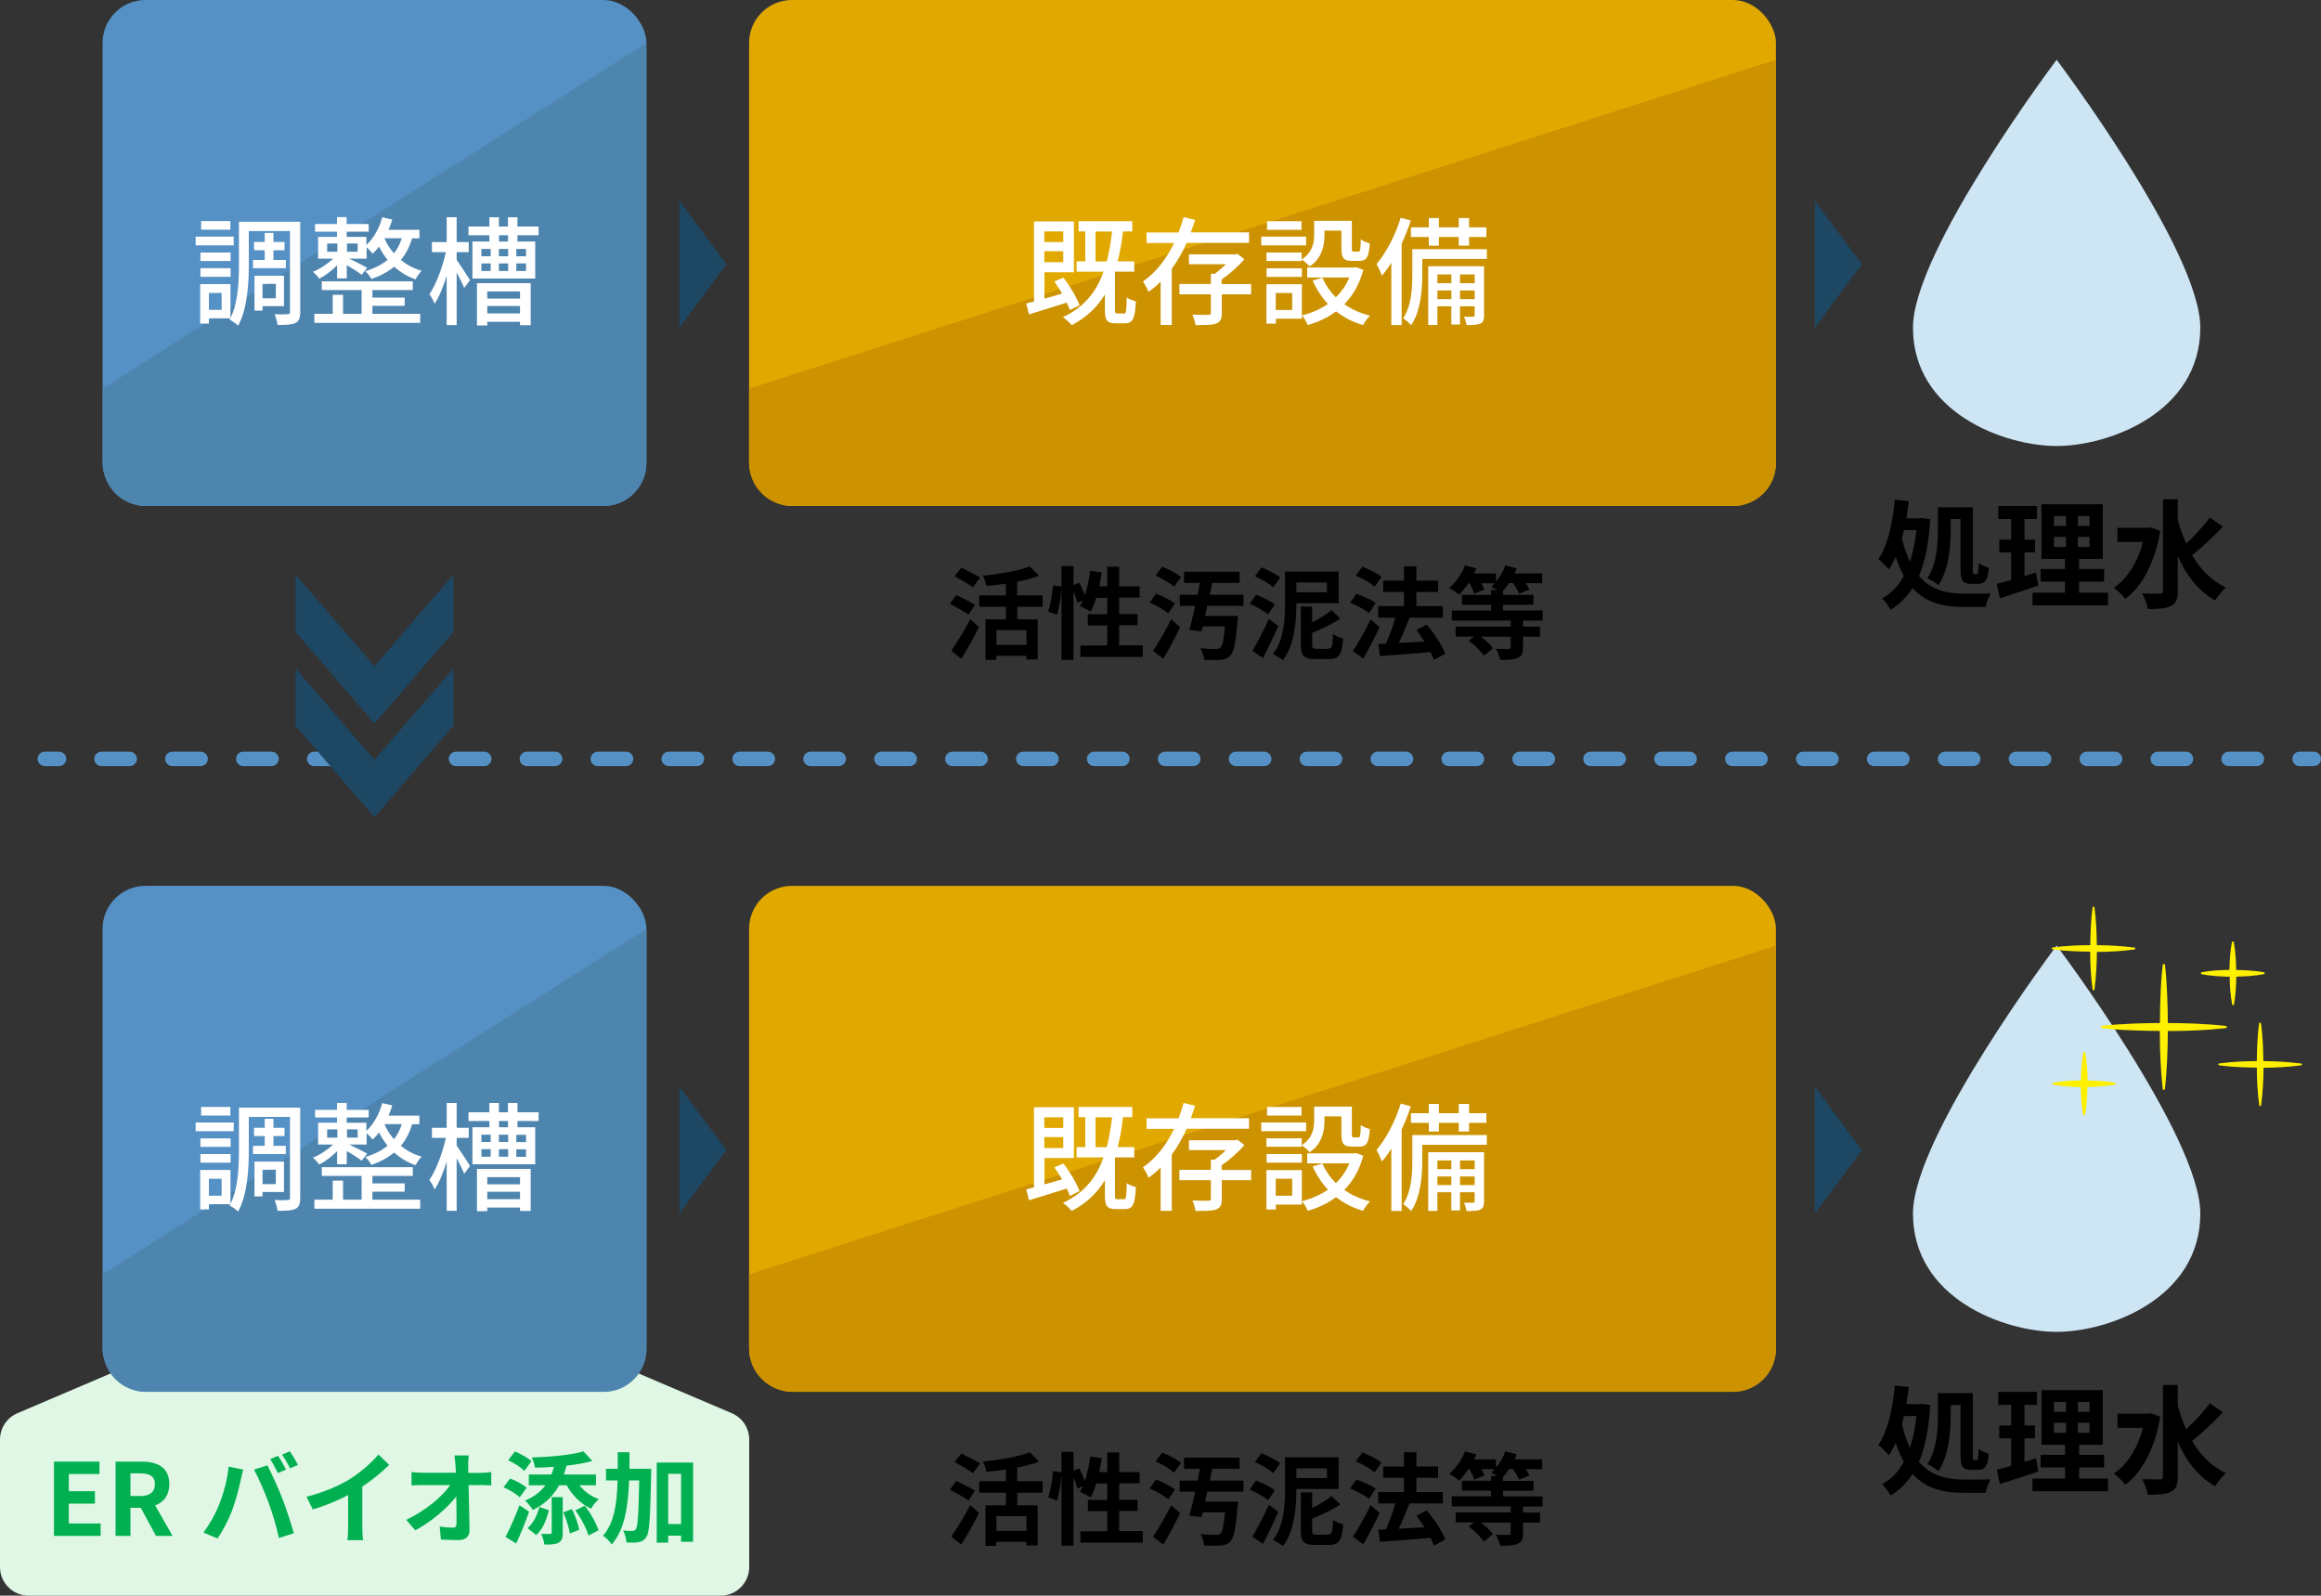 <?xml version="1.0" encoding="UTF-8"?><svg id="a" xmlns="http://www.w3.org/2000/svg" viewBox="0 0 200 137.49"><rect x="0" y="0" width="200" height="137.49" fill="#333333" stroke="none"/><defs><style>.b{fill:#01b051;}.c{fill:#fff;}.d{fill:#fff000;}.e{fill:#cee5f4;}.f{fill:#cc9200;}.g{fill:#dff7e4;}.h{fill:#e1a900;}.i{fill:#1d4763;}.j{fill:#5591c5;}.k{fill:#4e85af;}</style></defs><path class="g" d="M62.08,137.49H2.47c-1.36,0-2.47-1.1-2.47-2.47v-10.98c0-.99,.59-1.88,1.5-2.27l29.81-12.71c.62-.26,1.32-.26,1.94,0l29.81,12.71c.91,.39,1.5,1.28,1.5,2.27v10.98c0,1.36-1.1,2.47-2.47,2.47Z"/><rect class="j" x="8.84" width="46.86" height="43.6" rx="3.7" ry="3.7"/><path class="k" d="M52,43.6H12.55c-2.04,0-3.7-1.66-3.7-3.7v-6.42L55.7,3.7V39.9c0,2.04-1.66,3.7-3.7,3.7Z"/><rect class="h" x="64.55" width="88.48" height="43.6" rx="3.7" ry="3.7"/><path class="f" d="M149.33,43.6H68.25c-2.04,0-3.7-1.66-3.7-3.7v-6.42L153.03,5.15V39.9c0,2.04-1.66,3.7-3.7,3.7Z"/><g><path class="c" d="M20.14,21.14h-3.28v-.75h3.28v.75Zm5.73,5.75c0,.5-.1,.79-.41,.94-.29,.15-.8,.17-1.54,.17-.03-.24-.15-.68-.26-.93,.5,.03,.99,.02,1.13,0,.15,0,.2-.04,.2-.19v-6.97h-3.55v2.86c0,1.57-.11,3.83-.92,5.29-.15-.15-.54-.42-.74-.52l.06-.11h-1.84v.45h-.75v-3.4h2.61v2.92c.67-1.35,.73-3.2,.73-4.62v-3.67h5.28v7.78Zm-6-4.4h-2.6v-.73h2.6v.73Zm-2.6,.62h2.6v.74h-2.6v-.74Zm2.58-3.32h-2.52v-.74h2.52v.74Zm-.75,5.45h-1.1v1.46h1.1v-1.46Zm3.71-2.84v-.84h-.92v-.71h.92v-.78h.75v.78h.96v.71h-.96v.84h1.07v.71h-2.83v-.71h1Zm-.19,3.99v.37h-.69v-3h2.54v2.62h-1.85Zm0-1.93v1.24h1.15v-1.24h-1.15Z"/><path class="c" d="M35.51,20.54c-.22,.74-.55,1.36-.97,1.86,.49,.4,1.08,.73,1.8,.93-.18,.16-.43,.52-.53,.74-.74-.25-1.35-.65-1.85-1.09-.54,.45-1.2,.8-1.95,1.06-.09-.17-.36-.53-.54-.68,.77-.22,1.42-.55,1.93-.97-.3-.36-.55-.76-.74-1.14-.17,.22-.35,.43-.55,.61-.11-.14-.33-.38-.52-.56v.99h-1.5c.46,.21,1.3,.64,1.55,.78l-.47,.61c-.26-.2-.83-.57-1.29-.83v1.14h-.83v-1.13c-.47,.47-1.04,.9-1.54,1.15-.12-.17-.36-.45-.55-.59,.59-.23,1.27-.68,1.74-1.13h-1.29v-1.88h1.63v-.45h-1.89v-.66h1.89v-.59h.83v.59h1.9v.66h-1.9v.45h1.7v.7c.64-.59,1.11-1.45,1.37-2.39l.86,.2c-.09,.3-.2,.6-.32,.88h2.66v.74h-.66Zm-3.43,6.5h4.13v.78h-9.12v-.78h1.58v-1.64h.89v1.64h1.6v-2.05h-3.43v-.75h7.84v.75h-3.48v.65h2.78v.71h-2.78v.69Zm-3.89-5.35h.88v-.71h-.88v.71Zm2.63-.71h-.92v.71h.92v-.71Zm2.31-.44c.19,.45,.46,.88,.82,1.29,.29-.37,.52-.8,.67-1.3h-1.49Z"/><path class="c" d="M39.36,22.4c.28,.4,.98,1.48,1.14,1.74l-.5,.68c-.12-.31-.39-.86-.65-1.34v4.53h-.86v-4.24c-.29,.94-.65,1.82-1.04,2.4-.09-.25-.3-.62-.45-.82,.58-.83,1.13-2.33,1.42-3.62h-1.2v-.87h1.27v-2.14h.86v2.14h1.04v.87h-1.04v.67Zm5.23-2.13v.54h1.53v3.19h-5.41v-3.19h1.46v-.54h-1.8v-.75h1.8v-.8h.82v.8h.78v-.8h.82v.8h1.82v.75h-1.82Zm-3.49,4.13h4.63v3.62h-.92v-.29h-2.82v.31h-.89v-3.64Zm.38-2.32h.8v-.63h-.8v.63Zm0,1.27h.8v-.65h-.8v.65Zm.51,1.76v.62h2.82v-.62h-2.82Zm2.82,1.9v-.64h-2.82v.64h2.82Zm-1.82-5.56v.63h.8v-.63h-.8Zm0,1.25v.65h.8v-.65h-.8Zm.79-2.43h-.78v.54h.78v-.54Zm1.55,1.18h-.84v.63h.84v-.63Zm0,1.25h-.84v.65h.84v-.65Z"/></g><g><path class="c" d="M92.18,26.7c-.06-.18-.15-.4-.26-.62-1.15,.36-2.33,.73-3.25,1.01l-.24-.94c.2-.05,.43-.11,.67-.17v-6.9h3.44v4.38h-2.54v2.27c.49-.13,.99-.28,1.52-.44-.21-.37-.45-.72-.67-1.03l.78-.34c.58,.74,1.15,1.72,1.4,2.39l-.84,.4Zm-2.19-6.76v.92h1.63v-.92h-1.63Zm1.63,2.65v-.94h-1.63v.94h1.63Zm5.21,4.44c.2,0,.24-.17,.26-1.41,.18,.15,.56,.29,.79,.35-.07,1.5-.28,1.89-.95,1.89h-.77c-.78,0-.95-.28-.95-1.14v-1.35c-.67,1.11-1.59,1.98-2.86,2.65-.13-.17-.53-.54-.76-.69,1.79-.84,2.86-2.12,3.5-3.92h-2.32v-.89h.75v-2.58h-.58v-.88h4.63v.88h-.8c-.11,.94-.26,1.8-.46,2.58h1.43v.89h-1.68v.03h.02v3.26c0,.28,.03,.31,.21,.31h.53Zm-1.46-4.5c.2-.78,.34-1.63,.46-2.58h-1.43v2.58h.97Z"/><path class="c" d="M102.25,20.94c-.35,.78-.77,1.53-1.28,2.22v4.84h-.96v-3.73c-.32,.32-.67,.62-1.04,.88-.1-.25-.33-.68-.48-.9,1.16-.8,2.06-2.01,2.68-3.31h-2.37v-.91h2.76c.17-.44,.31-.88,.43-1.32l.99,.24c-.11,.35-.23,.72-.37,1.07h5.02v.91h-5.4Zm5.57,4.42h-2.54v1.61c0,.5-.1,.76-.48,.91-.36,.13-.93,.13-1.78,.13-.04-.26-.15-.63-.27-.9,.61,.03,1.2,.02,1.37,.02,.17-.01,.22-.05,.22-.18v-1.59h-2.71v-.89h2.71v-.88h.33c.32-.23,.67-.53,.96-.82h-3.18v-.85h3.99l.19-.05,.6,.47c-.53,.6-1.26,1.27-1.96,1.74v.4h2.54v.89Z"/><path class="c" d="M112.55,21.14h-3.87v-.75h3.87v.75Zm-.37,6.32h-2.24v.43h-.81v-3.4h3.05v2.98Zm0-5.11c.92-.62,1.06-1.42,1.06-2.12v-1.2h3.25v2.38c0,.23,.02,.27,.16,.27h.4c.15,0,.19-.13,.21-1.06,.18,.15,.54,.29,.77,.34-.06,1.21-.29,1.52-.88,1.52h-.65c-.7,0-.91-.23-.91-1.06v-1.55h-1.46v.37c0,.91-.21,2.02-1.28,2.72-.13-.16-.48-.48-.68-.6v.13h-3.04v-.73h3.04v.58Zm-3.04,.77h3.04v.74h-3.04v-.74Zm3.01-3.32h-2.97v-.74h2.97v.74Zm-2.22,5.45v1.46h1.42v-1.46h-1.42Zm7.55-2c-.33,1.24-.9,2.21-1.64,2.96,.64,.45,1.38,.78,2.22,.99-.2,.18-.48,.57-.61,.81-.88-.26-1.66-.66-2.32-1.18-.72,.54-1.54,.92-2.44,1.18-.09-.23-.32-.63-.51-.83,.82-.2,1.58-.54,2.25-.99-.54-.58-.98-1.25-1.32-2.01l.84-.26c.27,.63,.67,1.21,1.16,1.69,.5-.48,.89-1.04,1.16-1.7h-3.63v-.86h4.04l.17-.03,.61,.23Z"/><path class="c" d="M121.57,19c-.22,.67-.49,1.35-.79,2v7.01h-.89v-5.37c-.26,.42-.53,.79-.81,1.11-.08-.23-.32-.76-.47-.99,.84-.98,1.62-2.48,2.09-4l.87,.24Zm6.55,3.31h-5.56v1.36c0,1.28-.14,3.14-.96,4.35-.14-.16-.5-.48-.69-.59,.72-1.09,.79-2.64,.79-3.78v-2.18h6.42v.83Zm-5-1.89h-1.54v-.83h1.54v-.8h.87v.8h1.71v-.8h.89v.8h1.49v.83h-1.49v.75h-.89v-.75h-1.71v.75h-.87v-.75Zm4.76,6.74c0,.37-.06,.59-.31,.72-.26,.12-.64,.13-1.2,.13-.03-.21-.12-.53-.22-.72,.36,.01,.68,.01,.78,0,.11,0,.14-.04,.14-.14v-.76h-1.26v1.57h-.75v-1.57h-1.2v1.61h-.79v-5.06h4.81v4.22Zm-4.02-3.51v.75h1.2v-.75h-1.2Zm1.2,2.12v-.74h-1.2v.74h1.2Zm.75-2.12v.75h1.26v-.75h-1.26Zm1.26,2.12v-.74h-1.26v.74h1.26Z"/></g><g><path d="M166.33,44.74c-.12,2.05-.45,3.64-.97,4.89,1.04,1.23,2.42,1.52,3.95,1.53,.41,0,1.73,0,2.23-.02-.18,.28-.37,.84-.45,1.16h-1.84c-1.73,0-3.27-.33-4.45-1.63-.5,.79-1.12,1.4-1.89,1.87-.16-.31-.48-.76-.72-.98,.77-.42,1.4-1.07,1.86-1.94-.26-.48-.5-1.01-.7-1.64-.17,.4-.37,.77-.59,1.09-.17-.22-.64-.69-.9-.9,.81-1.17,1.23-3.12,1.42-5.12l1.2,.14c-.06,.5-.13,.98-.21,1.47h1.13l.21-.03,.72,.11Zm-2.27,.93c-.05,.24-.11,.48-.17,.71,.18,.8,.42,1.47,.69,2.03,.26-.79,.45-1.71,.56-2.73h-1.07Zm4.03-.08c0,1.42-.15,3.48-1.05,4.84-.2-.19-.7-.51-.96-.61,.84-1.25,.91-3.01,.91-4.24v-1.87h3.01v5.37c0,.35,.02,.39,.13,.39h.21c.11,0,.14-.19,.16-.95,.22,.16,.61,.32,.88,.4-.08,1.03-.33,1.39-.94,1.39h-.55c-.78,0-.95-.3-.95-1.23v-4.36h-.85v.87Z"/><path d="M175.63,50.45c-1.11,.4-2.33,.78-3.3,1.09l-.27-1.23c.36-.09,.77-.2,1.24-.33v-2.38h-1.02v-1.1h1.02v-1.78h-1.11v-1.12h3.34v1.12h-1.08v1.78h.91v1.1h-.91v2.03c.33-.1,.67-.2,.99-.31l.2,1.13Zm6.02,.62v1.09h-6.51v-1.09h2.8v-.96h-2.1v-1.08h2.1v-.87h-2.03v-4.71h5.29v4.71h-2.04v.87h2.15v1.08h-2.15v.96h2.49Zm-4.66-5.75h1.04v-.85h-1.04v.85Zm0,1.81h1.04v-.87h-1.04v.87Zm3.06-2.66h-1v.85h1v-.85Zm0,1.79h-1v.87h1v-.87Z"/><path d="M186.15,45.75c-.47,2.74-1.58,4.8-3.01,5.85-.21-.28-.7-.77-1-.95,1.17-.79,2.06-2.18,2.52-3.95h-2.2v-1.22h2.64l.22-.04,.82,.3Zm5.38-.36c-.81,.86-1.82,1.81-2.64,2.45,.72,1.21,1.67,2.2,2.92,2.78-.3,.25-.72,.76-.93,1.12-1.47-.83-2.49-2.17-3.22-3.82v2.99c0,.73-.16,1.09-.58,1.3-.43,.22-1.09,.27-2.01,.27-.05-.39-.28-.99-.48-1.35,.67,.03,1.31,.02,1.52,.02s.27-.07,.27-.24v-7.89h1.28v1.78c.19,.71,.43,1.39,.72,2.04,.72-.67,1.52-1.53,2.04-2.25l1.12,.79Z"/></g><g><path d="M83.46,52.96c-.35-.25-1.1-.66-1.61-.93l.55-.76c.48,.23,1.24,.6,1.62,.84l-.57,.86Zm-1.49,3.11c.46-.65,1.12-1.72,1.64-2.72l.75,.69c-.46,.91-1,1.89-1.53,2.73l-.86-.7Zm1.86-5.47c-.34-.26-1.07-.67-1.57-.95l.58-.74c.48,.24,1.24,.62,1.61,.86l-.61,.83Zm3.83,1.68v1.09h1.76v3.45h-.98v-.31h-2.59v.35h-.93v-3.49h1.76v-1.09h-2.3v-.98h2.3v-1.01c-.56,.09-1.14,.15-1.68,.2-.04-.25-.18-.65-.3-.88,1.47-.15,3.09-.43,4.04-.81l.79,.81c-.55,.21-1.2,.38-1.88,.51v1.18h2.19v.98h-2.19Zm.79,2.02h-2.59v1.27h2.59v-1.27Z"/><path d="M98.47,55.62v.98h-5.37v-.98h2.31v-1.73h-1.67v-.96h1.67v-1.42h-.95c-.13,.45-.3,.86-.48,1.19-.21-.13-.67-.36-.92-.47,.09-.16,.17-.32,.26-.5l-.49,.22c-.05-.26-.18-.64-.33-.99v5.9h-1.03v-6.18c-.05,.73-.19,1.68-.39,2.29l-.76-.28c.21-.57,.36-1.54,.42-2.25l.73,.1v-1.76h1.03v1.63l.5-.21c.17,.34,.35,.75,.48,1.09,.22-.63,.37-1.37,.46-2.11l1,.14c-.06,.41-.13,.81-.22,1.2h.69v-1.69h1.03v1.69h1.76v.97h-1.76v1.42h1.58v.96h-1.58v1.73h2.04Z"/><path d="M100.67,52.86c-.34-.3-1.05-.7-1.6-.94l.54-.77c.54,.21,1.28,.57,1.63,.86l-.57,.85Zm-1.31,3.22c.44-.65,1.06-1.72,1.56-2.71l.77,.67c-.43,.91-.95,1.89-1.45,2.72l-.88-.67Zm1.8-5.52c-.32-.31-1.03-.73-1.58-.97l.56-.76c.55,.21,1.27,.59,1.63,.89l-.6,.84Zm2.87,1.64c-.06,.29-.13,.59-.19,.87h2.83s0,.28-.03,.41c-.15,1.87-.32,2.69-.62,3.01-.23,.25-.5,.33-.86,.36-.3,.03-.84,.03-1.39,0-.03-.3-.16-.7-.34-.99,.53,.05,1.09,.06,1.33,.06,.17,0,.28-.02,.4-.1,.17-.15,.3-.7,.4-1.84h-1.92l-.11,.42-1.05-.13c.17-.57,.34-1.3,.51-2.07h-1.33v-.95h1.54c.07-.35,.13-.69,.19-1.02h-1.36v-.96h4.79v.96h-2.37c-.06,.33-.13,.67-.2,1.02h2.9v.95h-3.11Z"/><path d="M109.27,52.94c-.33-.29-1.03-.68-1.58-.92l.54-.78c.54,.21,1.26,.56,1.62,.84l-.57,.86Zm.87,1.01c-.39,.91-.86,1.9-1.31,2.75l-.91-.62c.4-.67,.97-1.74,1.42-2.76l.8,.63Zm-.43-3.35c-.32-.31-1.02-.71-1.57-.95l.56-.76c.54,.21,1.26,.58,1.62,.86l-.6,.85Zm2,1.38v.03c0,1.47-.15,3.57-1.16,4.88-.18-.17-.61-.43-.86-.53,.96-1.23,1.04-3.03,1.04-4.35v-2.76h4.62v2.73h-3.64Zm0-1.79v.84h2.63v-.84h-2.63Zm2.74,5.7c.32,0,.38-.2,.42-1.26,.21,.16,.61,.33,.87,.39-.1,1.38-.36,1.77-1.21,1.77h-1.21c-.98,0-1.23-.29-1.23-1.29v-3.24h.98v1.36c.64-.32,1.25-.69,1.67-1.05l.75,.73c-.69,.47-1.59,.89-2.42,1.23v.99c0,.34,.05,.39,.39,.39h.99Z"/><path d="M117.97,52.83c-.35-.29-1.06-.67-1.63-.89l.53-.78c.55,.19,1.3,.52,1.67,.8l-.57,.86Zm.91,1.21c-.42,.9-.93,1.88-1.41,2.71l-.89-.66c.43-.65,1.05-1.72,1.53-2.71l.77,.66Zm-.43-3.49c-.34-.3-1.05-.72-1.62-.95l.57-.77c.55,.22,1.28,.59,1.65,.88l-.6,.84Zm5.11,6.32c-.07-.2-.17-.44-.29-.68-1.56,.14-3.2,.25-4.36,.34l-.14-1.04,.65-.03c.31-.66,.61-1.51,.82-2.24h-1.48v-.99h2.22v-1.22h-1.79v-.98h1.79v-1.23h1.07v1.23h1.87v.98h-1.87v1.22h2.28v.99h-2.87c-.28,.73-.62,1.53-.93,2.18,.69-.03,1.46-.08,2.22-.12-.22-.35-.46-.68-.69-.99l.88-.47c.64,.76,1.33,1.79,1.6,2.51l-.98,.53Z"/><path d="M131.24,53.48v.52h1.46v.86h-1.46v.93c0,.51-.1,.75-.48,.91-.36,.15-.86,.16-1.49,.16-.06-.29-.23-.69-.37-.96,.44,.02,.96,.02,1.1,.02s.18-.03,.18-.14v-.92h-2.57c.41,.31,.83,.7,1.04,1l-.79,.64c-.24-.39-.8-.92-1.3-1.3l.46-.35h-1.59v-.86h4.75v-.52h-5.08v-.87h3.38v-.49h-2.51v-.85h2.51v-.41h.52c-.18-.11-.37-.23-.5-.3,.11-.09,.22-.19,.31-.29h-1.16c.11,.2,.21,.4,.26,.54l-.88,.36c-.06-.24-.23-.6-.4-.91h-.09c-.26,.38-.54,.72-.8,.98-.2-.16-.62-.45-.86-.57,.56-.47,1.07-1.21,1.37-1.94l.98,.26c-.06,.15-.13,.29-.21,.43h1.89v.7c.35-.4,.63-.9,.8-1.39l.98,.25c-.04,.14-.11,.29-.18,.44h2.38v.84h-1.43c.14,.2,.26,.4,.33,.54l-.88,.37c-.1-.24-.31-.6-.54-.92h-.34c-.16,.25-.33,.48-.51,.67v.35h2.62v.85h-2.62v.49h3.41v.87h-1.72Z"/></g><polygon class="i" points="58.55 22.77 58.55 17.31 60.57 20.04 62.6 22.77 60.57 25.5 58.55 28.24 58.55 22.77"/><polygon class="i" points="156.39 22.77 156.39 17.31 158.41 20.04 160.44 22.77 158.41 25.5 156.39 28.24 156.39 22.77"/><path class="e" d="M177.22,5.15s-12.38,16.43-12.38,23.08c0,7.32,7.87,10.2,12.38,10.2s12.38-2.89,12.38-10.2c0-6.65-12.38-23.08-12.38-23.08Z"/><path class="e" d="M177.22,81.48s-12.38,16.43-12.38,23.08c0,7.32,7.87,10.2,12.38,10.2s12.38-2.89,12.38-10.2c0-6.65-12.38-23.08-12.38-23.08Z"/><rect class="j" x="8.84" y="76.33" width="46.86" height="43.6" rx="3.7" ry="3.7"/><path class="k" d="M52,119.92H12.55c-2.04,0-3.7-1.66-3.7-3.7v-6.42l46.86-29.77v36.19c0,2.04-1.66,3.7-3.7,3.7Z"/><rect class="h" x="64.55" y="76.33" width="88.48" height="43.6" rx="3.7" ry="3.7"/><path class="f" d="M149.33,119.92H68.25c-2.04,0-3.7-1.66-3.7-3.7v-6.42l88.48-28.32v34.74c0,2.04-1.66,3.7-3.7,3.7Z"/><g><path class="c" d="M20.14,97.47h-3.28v-.75h3.28v.75Zm5.73,5.75c0,.5-.1,.79-.41,.94-.29,.15-.8,.17-1.54,.17-.03-.24-.15-.68-.26-.93,.5,.03,.99,.02,1.13,0,.15,0,.2-.04,.2-.19v-6.97h-3.55v2.86c0,1.57-.11,3.83-.92,5.29-.15-.15-.54-.42-.74-.52l.06-.11h-1.84v.45h-.75v-3.4h2.61v2.92c.67-1.35,.73-3.2,.73-4.62v-3.67h5.28v7.78Zm-6-4.4h-2.6v-.73h2.6v.73Zm-2.6,.62h2.6v.74h-2.6v-.74Zm2.58-3.32h-2.52v-.74h2.52v.74Zm-.75,5.45h-1.1v1.46h1.1v-1.46Zm3.71-2.84v-.84h-.92v-.71h.92v-.78h.75v.78h.96v.71h-.96v.84h1.07v.71h-2.83v-.71h1Zm-.19,3.99v.37h-.69v-3h2.54v2.62h-1.85Zm0-1.93v1.24h1.15v-1.24h-1.15Z"/><path class="c" d="M35.51,96.87c-.22,.74-.55,1.36-.97,1.86,.49,.4,1.08,.73,1.8,.93-.18,.16-.43,.52-.53,.74-.74-.25-1.35-.65-1.85-1.09-.54,.45-1.2,.8-1.95,1.06-.09-.17-.36-.53-.54-.68,.77-.22,1.42-.55,1.93-.97-.3-.36-.55-.76-.74-1.14-.17,.22-.35,.43-.55,.61-.11-.14-.33-.39-.52-.56v.99h-1.5c.46,.21,1.3,.64,1.55,.78l-.47,.61c-.26-.2-.83-.57-1.29-.83v1.14h-.83v-1.13c-.47,.47-1.04,.9-1.54,1.15-.12-.17-.36-.44-.55-.59,.59-.23,1.27-.68,1.74-1.13h-1.29v-1.88h1.63v-.45h-1.89v-.66h1.89v-.59h.83v.59h1.9v.66h-1.9v.45h1.7v.7c.64-.59,1.11-1.45,1.37-2.39l.86,.2c-.09,.3-.2,.6-.32,.88h2.66v.74h-.66Zm-3.43,6.5h4.13v.78h-9.12v-.78h1.58v-1.64h.89v1.64h1.6v-2.05h-3.43v-.75h7.84v.75h-3.48v.65h2.78v.71h-2.78v.69Zm-3.89-5.35h.88v-.71h-.88v.71Zm2.63-.71h-.92v.71h.92v-.71Zm2.31-.44c.19,.45,.46,.88,.82,1.29,.29-.37,.52-.8,.67-1.3h-1.49Z"/><path class="c" d="M39.36,98.72c.28,.4,.98,1.48,1.14,1.74l-.5,.68c-.12-.31-.39-.86-.65-1.34v4.53h-.86v-4.24c-.29,.94-.65,1.82-1.04,2.4-.09-.25-.3-.62-.45-.82,.58-.83,1.13-2.33,1.42-3.62h-1.2v-.87h1.27v-2.14h.86v2.14h1.04v.87h-1.04v.67Zm5.23-2.13v.54h1.53v3.19h-5.41v-3.19h1.46v-.54h-1.8v-.75h1.8v-.8h.82v.8h.78v-.8h.82v.8h1.82v.75h-1.82Zm-3.49,4.13h4.63v3.62h-.92v-.29h-2.82v.31h-.89v-3.64Zm.38-2.32h.8v-.63h-.8v.63Zm0,1.27h.8v-.65h-.8v.65Zm.51,1.76v.62h2.82v-.62h-2.82Zm2.82,1.9v-.64h-2.82v.64h2.82Zm-1.82-5.56v.63h.8v-.63h-.8Zm0,1.25v.65h.8v-.65h-.8Zm.79-2.43h-.78v.54h.78v-.54Zm1.55,1.19h-.84v.63h.84v-.63Zm0,1.25h-.84v.65h.84v-.65Z"/></g><g><path class="c" d="M92.18,103.03c-.06-.18-.15-.4-.26-.62-1.15,.37-2.33,.73-3.25,1.01l-.24-.94c.2-.05,.43-.11,.67-.17v-6.9h3.44v4.37h-2.54v2.27c.49-.13,.99-.28,1.52-.43-.21-.37-.45-.72-.67-1.03l.78-.34c.58,.74,1.15,1.72,1.4,2.39l-.84,.4Zm-2.19-6.76v.92h1.63v-.92h-1.63Zm1.63,2.65v-.94h-1.63v.94h1.63Zm5.21,4.43c.2,0,.24-.17,.26-1.41,.18,.15,.56,.29,.79,.35-.07,1.5-.28,1.89-.95,1.89h-.77c-.78,0-.95-.28-.95-1.14v-1.35c-.67,1.11-1.59,1.99-2.86,2.65-.13-.17-.53-.54-.76-.69,1.79-.84,2.86-2.12,3.5-3.92h-2.32v-.89h.75v-2.58h-.58v-.88h4.63v.88h-.8c-.11,.94-.26,1.8-.46,2.58h1.43v.89h-1.68v.03h.02v3.26c0,.28,.03,.31,.21,.31h.53Zm-1.46-4.5c.2-.78,.34-1.63,.46-2.58h-1.43v2.58h.97Z"/><path class="c" d="M102.25,97.27c-.35,.78-.77,1.53-1.28,2.22v4.84h-.96v-3.73c-.32,.32-.67,.62-1.04,.88-.1-.25-.33-.68-.48-.9,1.16-.8,2.06-2.01,2.68-3.31h-2.37v-.91h2.76c.17-.43,.31-.88,.43-1.32l.99,.24c-.11,.35-.23,.72-.37,1.07h5.02v.91h-5.4Zm5.57,4.42h-2.54v1.61c0,.5-.1,.76-.48,.91-.36,.13-.93,.13-1.78,.13-.04-.26-.15-.63-.27-.9,.61,.03,1.2,.02,1.37,.02,.17,0,.22-.05,.22-.18v-1.59h-2.71v-.89h2.71v-.88h.33c.32-.23,.67-.53,.96-.82h-3.18v-.85h3.99l.19-.05,.6,.47c-.53,.6-1.26,1.26-1.96,1.74v.4h2.54v.89Z"/><path class="c" d="M112.55,97.47h-3.87v-.75h3.87v.75Zm-.37,6.32h-2.24v.43h-.81v-3.4h3.05v2.98Zm0-5.12c.92-.62,1.06-1.42,1.06-2.12v-1.2h3.25v2.38c0,.23,.02,.27,.16,.27h.4c.15,0,.19-.13,.21-1.06,.18,.15,.54,.29,.77,.34-.06,1.2-.29,1.52-.88,1.52h-.65c-.7,0-.91-.23-.91-1.06v-1.55h-1.46v.37c0,.91-.21,2.02-1.28,2.72-.13-.16-.48-.48-.68-.6v.13h-3.04v-.73h3.04v.58Zm-3.04,.77h3.04v.74h-3.04v-.74Zm3.01-3.32h-2.97v-.74h2.97v.74Zm-2.22,5.45v1.46h1.42v-1.46h-1.42Zm7.55-2c-.33,1.23-.9,2.21-1.64,2.96,.64,.45,1.38,.78,2.22,.99-.2,.18-.48,.57-.61,.81-.88-.26-1.66-.66-2.32-1.18-.72,.54-1.54,.92-2.44,1.18-.09-.23-.32-.63-.51-.83,.82-.2,1.58-.54,2.25-.99-.54-.58-.98-1.25-1.32-2l.84-.26c.27,.63,.67,1.21,1.16,1.69,.5-.48,.89-1.04,1.16-1.7h-3.63v-.86h4.04l.17-.03,.61,.23Z"/><path class="c" d="M121.57,95.33c-.22,.67-.49,1.35-.79,2v7.01h-.89v-5.37c-.26,.42-.53,.79-.81,1.11-.08-.23-.32-.76-.47-.99,.84-.98,1.62-2.48,2.09-4l.87,.24Zm6.55,3.31h-5.56v1.36c0,1.28-.14,3.14-.96,4.35-.14-.16-.5-.48-.69-.59,.72-1.09,.79-2.64,.79-3.78v-2.18h6.42v.83Zm-5-1.89h-1.54v-.83h1.54v-.8h.87v.8h1.71v-.8h.89v.8h1.49v.83h-1.49v.75h-.89v-.75h-1.71v.75h-.87v-.75Zm4.76,6.75c0,.37-.06,.59-.31,.72-.26,.12-.64,.13-1.2,.13-.03-.21-.12-.53-.22-.72,.36,0,.68,0,.78,0,.11,0,.14-.04,.14-.14v-.76h-1.26v1.57h-.75v-1.57h-1.2v1.61h-.79v-5.06h4.81v4.22Zm-4.02-3.51v.75h1.2v-.75h-1.2Zm1.2,2.12v-.74h-1.2v.74h1.2Zm.75-2.12v.75h1.26v-.75h-1.26Zm1.26,2.12v-.74h-1.26v.74h1.26Z"/></g><g><path d="M166.33,121.07c-.12,2.05-.45,3.64-.97,4.89,1.04,1.23,2.42,1.52,3.95,1.53,.41,0,1.73,0,2.23-.02-.18,.28-.37,.84-.45,1.16h-1.84c-1.73,0-3.27-.33-4.45-1.63-.5,.79-1.12,1.4-1.89,1.87-.16-.31-.48-.76-.72-.98,.77-.42,1.4-1.07,1.86-1.94-.26-.48-.5-1.01-.7-1.64-.17,.4-.37,.77-.59,1.09-.17-.22-.64-.69-.9-.9,.81-1.17,1.23-3.12,1.42-5.12l1.2,.14c-.06,.5-.13,.98-.21,1.47h1.13l.21-.03,.72,.11Zm-2.27,.93c-.05,.24-.11,.48-.17,.71,.18,.8,.42,1.47,.69,2.03,.26-.79,.45-1.71,.56-2.73h-1.07Zm4.03-.08c0,1.42-.15,3.48-1.05,4.84-.2-.19-.7-.51-.96-.61,.84-1.25,.91-3.01,.91-4.24v-1.87h3.01v5.37c0,.35,.02,.4,.13,.4h.21c.11,0,.14-.19,.16-.95,.22,.16,.61,.32,.88,.4-.08,1.03-.33,1.39-.94,1.39h-.55c-.78,0-.95-.3-.95-1.23v-4.36h-.85v.87Z"/><path d="M175.63,126.78c-1.11,.4-2.33,.78-3.3,1.09l-.27-1.23c.36-.09,.77-.2,1.24-.33v-2.38h-1.02v-1.1h1.02v-1.78h-1.11v-1.12h3.34v1.12h-1.08v1.78h.91v1.1h-.91v2.03c.33-.1,.67-.2,.99-.31l.2,1.13Zm6.02,.62v1.09h-6.51v-1.09h2.8v-.96h-2.1v-1.08h2.1v-.87h-2.03v-4.71h5.29v4.71h-2.04v.87h2.15v1.08h-2.15v.96h2.49Zm-4.66-5.75h1.04v-.85h-1.04v.85Zm0,1.81h1.04v-.87h-1.04v.87Zm3.06-2.66h-1v.85h1v-.85Zm0,1.79h-1v.87h1v-.87Z"/><path d="M186.15,122.08c-.47,2.74-1.58,4.8-3.01,5.85-.21-.28-.7-.77-1-.95,1.17-.79,2.06-2.18,2.52-3.95h-2.2v-1.22h2.64l.22-.04,.82,.3Zm5.38-.37c-.81,.86-1.82,1.81-2.64,2.45,.72,1.21,1.67,2.2,2.92,2.78-.3,.25-.72,.76-.93,1.12-1.47-.83-2.49-2.17-3.22-3.82v2.99c0,.73-.16,1.09-.58,1.3-.43,.22-1.09,.27-2.01,.27-.05-.38-.28-.99-.48-1.35,.67,.03,1.31,.02,1.52,.02s.27-.07,.27-.24v-7.89h1.28v1.78c.19,.71,.43,1.39,.72,2.04,.72-.67,1.52-1.53,2.04-2.25l1.12,.79Z"/></g><g><path d="M83.46,129.29c-.35-.25-1.1-.66-1.61-.93l.55-.76c.48,.23,1.24,.6,1.62,.84l-.57,.86Zm-1.49,3.11c.46-.65,1.12-1.72,1.64-2.72l.75,.69c-.46,.91-1,1.89-1.53,2.73l-.86-.7Zm1.86-5.47c-.34-.26-1.07-.67-1.57-.95l.58-.74c.48,.24,1.24,.62,1.61,.87l-.61,.83Zm3.83,1.69v1.09h1.76v3.45h-.98v-.31h-2.59v.35h-.93v-3.49h1.76v-1.09h-2.3v-.99h2.3v-1.01c-.56,.09-1.14,.15-1.68,.2-.04-.25-.18-.65-.3-.88,1.47-.15,3.09-.43,4.04-.81l.79,.81c-.55,.21-1.2,.38-1.88,.51v1.18h2.19v.99h-2.19Zm.79,2.02h-2.59v1.27h2.59v-1.27Z"/><path d="M98.47,131.94v.98h-5.37v-.98h2.31v-1.73h-1.67v-.96h1.67v-1.42h-.95c-.13,.45-.3,.86-.48,1.19-.21-.13-.67-.36-.92-.47,.09-.16,.17-.32,.26-.5l-.49,.22c-.05-.26-.18-.64-.33-.99v5.9h-1.03v-6.18c-.05,.73-.19,1.68-.39,2.29l-.76-.28c.21-.57,.36-1.54,.42-2.25l.73,.1v-1.76h1.03v1.63l.5-.21c.17,.34,.35,.75,.48,1.09,.22-.63,.37-1.37,.46-2.11l1,.14c-.06,.41-.13,.81-.22,1.2h.69v-1.69h1.03v1.69h1.76v.97h-1.76v1.42h1.58v.96h-1.58v1.73h2.04Z"/><path d="M100.67,129.19c-.34-.3-1.05-.7-1.6-.94l.54-.77c.54,.21,1.28,.57,1.63,.86l-.57,.85Zm-1.31,3.22c.44-.65,1.06-1.72,1.56-2.71l.77,.67c-.43,.91-.95,1.89-1.45,2.72l-.88-.67Zm1.8-5.52c-.32-.31-1.03-.73-1.58-.97l.56-.76c.55,.21,1.27,.59,1.63,.89l-.6,.84Zm2.87,1.64c-.06,.29-.13,.59-.19,.86h2.83s0,.28-.03,.41c-.15,1.88-.32,2.69-.62,3.01-.23,.25-.5,.33-.86,.36-.3,.03-.84,.03-1.39,0-.03-.3-.16-.7-.34-.98,.53,.05,1.09,.06,1.33,.06,.17,0,.28-.02,.4-.1,.17-.15,.3-.7,.4-1.84h-1.92l-.11,.42-1.05-.13c.17-.57,.34-1.3,.51-2.07h-1.33v-.95h1.54c.07-.35,.13-.69,.19-1.02h-1.36v-.96h4.79v.96h-2.37c-.06,.33-.13,.67-.2,1.02h2.9v.95h-3.11Z"/><path d="M109.27,129.27c-.33-.29-1.03-.68-1.58-.92l.54-.78c.54,.21,1.26,.56,1.62,.84l-.57,.86Zm.87,1.01c-.39,.91-.86,1.9-1.31,2.75l-.91-.62c.4-.67,.97-1.75,1.42-2.76l.8,.63Zm-.43-3.35c-.32-.31-1.02-.71-1.57-.95l.56-.76c.54,.21,1.26,.58,1.62,.86l-.6,.85Zm2,1.38v.03c0,1.47-.15,3.57-1.16,4.88-.18-.16-.61-.43-.86-.53,.96-1.23,1.04-3.03,1.04-4.36v-2.76h4.62v2.73h-3.64Zm0-1.79v.84h2.63v-.84h-2.63Zm2.74,5.7c.32,0,.38-.2,.42-1.26,.21,.16,.61,.33,.87,.39-.1,1.38-.36,1.77-1.21,1.77h-1.21c-.98,0-1.23-.29-1.23-1.29v-3.24h.98v1.36c.64-.32,1.25-.69,1.67-1.05l.75,.73c-.69,.47-1.59,.89-2.42,1.23v.99c0,.34,.05,.39,.39,.39h.99Z"/><path d="M117.97,129.15c-.35-.29-1.06-.67-1.63-.89l.53-.78c.55,.19,1.3,.52,1.67,.8l-.57,.86Zm.91,1.21c-.42,.9-.93,1.88-1.41,2.71l-.89-.66c.43-.65,1.05-1.72,1.53-2.71l.77,.66Zm-.43-3.49c-.34-.3-1.05-.72-1.62-.95l.57-.77c.55,.22,1.28,.59,1.65,.88l-.6,.84Zm5.11,6.32c-.07-.2-.17-.44-.29-.68-1.56,.14-3.2,.25-4.36,.34l-.14-1.04,.65-.03c.31-.66,.61-1.51,.82-2.24h-1.48v-.98h2.22v-1.22h-1.79v-.98h1.79v-1.23h1.07v1.23h1.87v.98h-1.87v1.22h2.28v.98h-2.87c-.28,.73-.62,1.53-.93,2.18,.69-.03,1.46-.08,2.22-.12-.22-.35-.46-.68-.69-.99l.88-.47c.64,.76,1.33,1.79,1.6,2.51l-.98,.53Z"/><path d="M131.24,129.81v.52h1.46v.86h-1.46v.93c0,.51-.1,.75-.48,.91-.36,.15-.86,.16-1.49,.16-.06-.29-.23-.69-.37-.96,.44,.02,.96,.02,1.1,.02s.18-.03,.18-.14v-.92h-2.57c.41,.31,.83,.7,1.04,1l-.79,.64c-.24-.39-.8-.92-1.3-1.3l.46-.35h-1.59v-.86h4.75v-.52h-5.08v-.87h3.38v-.49h-2.51v-.85h2.51v-.41h.52c-.18-.11-.37-.23-.5-.3,.11-.09,.22-.19,.31-.29h-1.16c.11,.2,.21,.4,.26,.54l-.88,.36c-.06-.24-.23-.6-.4-.91h-.09c-.26,.38-.54,.72-.8,.99-.2-.16-.62-.45-.86-.57,.56-.47,1.07-1.21,1.37-1.94l.98,.26c-.06,.15-.13,.29-.21,.43h1.89v.7c.35-.4,.63-.9,.8-1.39l.98,.25c-.04,.14-.11,.29-.18,.44h2.38v.84h-1.43c.14,.2,.26,.4,.33,.54l-.88,.37c-.1-.24-.31-.6-.54-.92h-.34c-.16,.25-.33,.48-.51,.67v.35h2.62v.85h-2.62v.49h3.41v.87h-1.72Z"/></g><polygon class="i" points="58.55 99.1 58.55 93.64 60.57 96.37 62.6 99.1 60.57 101.83 58.55 104.56 58.55 99.1"/><polygon class="i" points="156.39 99.1 156.39 93.64 158.41 96.37 160.44 99.1 158.41 101.83 156.39 104.56 156.39 99.1"/><g><path class="b" d="M4.65,125.94h3.92v1.07h-2.64v1.48h2.25v1.07h-2.25v1.71h2.74v1.07H4.65v-6.4Z"/><path class="b" d="M9.96,125.94h2.23c1.34,0,2.4,.47,2.4,1.94,0,.96-.48,1.55-1.22,1.84l1.5,2.62h-1.43l-1.31-2.42h-.89v2.42h-1.28v-6.4Zm2.11,2.97c.82,0,1.28-.35,1.28-1.03s-.46-.93-1.28-.93h-.83v1.95h.83Z"/><path class="b" d="M19.7,126.37l1.26,.26c-.08,.25-.17,.67-.21,.86-.12,.6-.43,1.8-.73,2.6-.31,.84-.82,1.82-1.28,2.47l-1.21-.51c.54-.71,1.05-1.64,1.35-2.4,.39-.97,.72-2.19,.82-3.28Zm2.19,.26l1.15-.37c.35,.67,.95,2,1.28,2.83,.3,.78,.76,2.16,1,3.02l-1.28,.41c-.24-1.03-.55-2.12-.9-3.05-.33-.91-.89-2.19-1.25-2.84Zm2.75,0l-.69,.3c-.18-.35-.44-.87-.67-1.2l.68-.29c.22,.32,.52,.86,.68,1.18Zm1.04-.4l-.69,.29c-.17-.35-.46-.87-.69-1.18l.68-.29c.22,.33,.54,.87,.7,1.18Z"/><path class="b" d="M30.17,127.43c.89-.55,1.87-1.42,2.44-2.1l.93,.89c-.66,.65-1.49,1.32-2.32,1.87v3.49c0,.38,.02,.92,.08,1.13h-1.36c.03-.21,.06-.75,.06-1.13v-2.76c-.89,.47-1.99,.93-3.05,1.24l-.54-1.09c1.55-.4,2.82-.96,3.78-1.55Z"/><path class="b" d="M40.35,126.29c0,.19,0,.4,0,.62h1.08c.29,0,.69-.03,.9-.07v1.15c-.28,0-.6-.03-.84-.03h-1.11c.03,1.26,.06,2.7,.08,3.87,0,.55-.31,.87-.97,.87-.53,0-1.01-.02-1.5-.05l-.1-1.12c.39,.07,.86,.1,1.15,.1,.22,0,.3-.11,.3-.36,0-.58,0-1.44-.02-2.33-.76,.99-2.16,2.19-3.53,2.92l-.79-.9c1.68-.8,3.11-2.01,3.8-3h-2.36c-.31,0-.68,.02-.98,.03v-1.15c.25,.03,.67,.06,.96,.06h2.86c0-.22-.02-.43-.03-.62-.03-.37-.05-.65-.09-.87h1.23c-.03,.27-.05,.6-.05,.87Z"/><path class="b" d="M44.78,129.01c-.28-.28-.91-.65-1.39-.86l.56-.75c.5,.18,1.12,.51,1.43,.79l-.6,.83Zm.81,1.25c-.32,.92-.72,1.89-1.11,2.73l-.92-.56c.35-.67,.84-1.74,1.2-2.73l.83,.56Zm-.41-3.53c-.29-.29-.89-.68-1.39-.91l.59-.76c.48,.22,1.11,.56,1.42,.84l-.61,.83Zm2.33,.33c.09-.21,.16-.43,.22-.67-.55,.04-1.11,.06-1.63,.07-.03-.25-.16-.65-.27-.88,1.59-.04,3.39-.21,4.45-.52l.76,.82c-.65,.19-1.43,.32-2.23,.41-.06,.27-.14,.52-.22,.76h2.76v.93h-1.43c.42,.52,1.02,.96,1.68,1.2-.22,.18-.53,.56-.67,.82-.88-.41-1.62-1.16-2.1-2.02h-.65c-.52,.95-1.27,1.64-2.26,2.13-.13-.22-.48-.64-.67-.82,.74-.3,1.32-.73,1.75-1.31h-1.43v-.93h1.94Zm-.21,3.08c-.2,.77-.51,1.6-1.09,2.13l-.75-.6c.51-.43,.84-1.14,1.02-1.82l.82,.28Zm.24-1.14h.95v3.07c0,.45-.07,.7-.36,.86-.28,.15-.68,.16-1.22,.16-.03-.27-.15-.65-.27-.92,.33,0,.66,0,.76,0,.11,0,.14-.03,.14-.12v-3.05Zm1.74,1.03c.29,.56,.54,1.3,.63,1.79l-.81,.31c-.06-.49-.31-1.25-.57-1.82l.75-.28Zm1.11-.29c.51,.65,.99,1.51,1.18,2.12l-.86,.45c-.17-.6-.64-1.5-1.13-2.16l.8-.41Z"/><path class="b" d="M56.11,126.57s0,.34,0,.47c-.08,3.68-.14,5-.41,5.4-.2,.29-.38,.38-.67,.44-.25,.05-.64,.05-1.05,.03-.02-.29-.11-.73-.29-1.03,.35,.03,.66,.03,.82,.03,.13,0,.21-.03,.29-.16,.16-.23,.23-1.3,.28-4.19h-.87c-.09,2.31-.39,4.24-1.5,5.52-.16-.25-.49-.6-.75-.75,.97-1.1,1.2-2.75,1.26-4.77h-1v-1h1.01c0-.46,0-.93,0-1.43h1.01c0,.48,0,.96,0,1.43h1.87Zm3.61-.56v6.84h-1.03v-.53h-1.11v.6h-.99v-6.9h3.14Zm-1.03,5.31v-4.33h-1.11v4.33h1.11Z"/></g><g><path class="d" d="M191.8,88.59c.12-.01,.11-.18,0-.19-.89-.1-1.78-.16-2.67-.2-.78-.03-1.55-.05-2.33-.05,0-.78-.02-1.55-.05-2.33-.04-.89-.09-1.78-.19-2.67,0-.04-.04-.08-.09-.09-.05,0-.1,.03-.11,.09-.1,.89-.16,1.78-.19,2.67-.03,.77-.05,1.55-.05,2.33-.78,0-1.55,.02-2.33,.05-.89,.04-1.78,.09-2.67,.19-.04,0-.08,.04-.09,.09,0,.05,.03,.1,.09,.11,.89,.1,1.78,.16,2.67,.19,.77,.03,1.55,.05,2.32,.05,0,1.67,.07,3.34,.25,5,.01,.12,.18,.11,.19,0,.1-.89,.16-1.78,.2-2.67,.03-.77,.05-1.55,.05-2.32,1.67,0,3.33-.07,5-.25Z"/><path class="d" d="M189.75,83.95c.79,.15,1.59,.19,2.38,.21,.01,.8,.06,1.59,.21,2.38,.01,.09,.15,.09,.16,0,.09-.45,.13-.89,.16-1.34,.02-.35,.04-.7,.04-1.05,.8-.01,1.59-.06,2.38-.21,.09-.01,.09-.15,0-.16-.45-.09-.89-.13-1.34-.16-.35-.02-.7-.04-1.05-.04,0-.35-.02-.7-.04-1.05-.03-.45-.08-.89-.16-1.34,0-.03-.03-.06-.07-.07-.04,0-.09,.02-.1,.07-.15,.79-.19,1.59-.21,2.38-.35,0-.7,.02-1.05,.04-.45,.03-.89,.08-1.34,.16-.03,0-.06,.03-.07,.07,0,.04,.02,.09,.07,.1Z"/><path class="d" d="M182.28,93.3c-.45-.09-.89-.13-1.34-.16-.35-.02-.7-.04-1.05-.04,0-.35-.02-.7-.04-1.05-.03-.45-.08-.89-.16-1.34,0-.03-.03-.06-.07-.07-.04,0-.09,.02-.1,.07-.15,.79-.19,1.59-.21,2.38-.35,0-.7,.02-1.05,.04-.45,.03-.89,.08-1.34,.16-.03,0-.06,.03-.07,.07,0,.04,.02,.09,.07,.1,.79,.15,1.59,.19,2.38,.21,.01,.8,.06,1.59,.21,2.38,.01,.09,.15,.09,.16,0,.09-.45,.13-.89,.16-1.34,.02-.35,.04-.7,.04-1.05,.8-.01,1.59-.06,2.38-.21,.09-.01,.09-.15,0-.16Z"/><path class="d" d="M180.11,82.01c0,1.08,.06,2.17,.21,3.25,.01,.09,.15,.09,.16,0,.14-1.08,.2-2.16,.21-3.24,1.08,0,2.17-.06,3.24-.21,.09-.01,.09-.15,0-.16-1.08-.14-2.16-.2-3.25-.21,0-.49-.02-.98-.04-1.48-.03-.59-.08-1.18-.16-1.77,0-.03-.03-.06-.07-.07-.04,0-.09,.02-.09,.07-.09,.59-.13,1.18-.16,1.77-.02,.49-.04,.99-.04,1.48-.49,0-.99,.02-1.48,.04-.59,.03-1.18,.08-1.77,.16-.03,0-.06,.03-.07,.07,0,.04,.02,.09,.07,.09,.59,.09,1.18,.13,1.77,.16,.49,.02,.98,.04,1.48,.04Z"/><path class="d" d="M198.28,91.64c-1.08-.14-2.16-.2-3.25-.21,0-.49-.02-.98-.04-1.48-.03-.59-.08-1.18-.16-1.77,0-.03-.03-.06-.07-.07-.04,0-.09,.02-.09,.07-.09,.59-.13,1.18-.16,1.77-.02,.49-.04,.99-.04,1.48-.49,0-.99,.02-1.48,.04-.59,.03-1.18,.08-1.77,.16-.03,0-.06,.03-.07,.07,0,.04,.02,.09,.07,.09,.59,.09,1.18,.13,1.77,.16,.49,.02,.98,.04,1.48,.04,0,1.08,.06,2.17,.21,3.25,.01,.09,.15,.09,.16,0,.14-1.08,.2-2.16,.21-3.24,1.08,0,2.17-.06,3.24-.21,.09-.01,.09-.15,0-.16Z"/></g><g><path class="j" d="M5.09,66.01h-1.23c-.34,0-.62-.28-.62-.62s.28-.62,.62-.62h1.23c.34,0,.62,.28,.62,.62s-.28,.62-.62,.62Z"/><path class="j" d="M194.48,66.01h-2.44c-.34,0-.62-.28-.62-.62s.28-.62,.62-.62h2.44c.34,0,.62,.28,.62,.62s-.28,.62-.62,.62Zm-6.11,0h-2.44c-.34,0-.62-.28-.62-.62s.28-.62,.62-.62h2.44c.34,0,.62,.28,.62,.62s-.28,.62-.62,.62Zm-6.11,0h-2.44c-.34,0-.62-.28-.62-.62s.28-.62,.62-.62h2.44c.34,0,.62,.28,.62,.62s-.28,.62-.62,.62Zm-6.11,0h-2.44c-.34,0-.62-.28-.62-.62s.28-.62,.62-.62h2.44c.34,0,.62,.28,.62,.62s-.28,.62-.62,.62Zm-6.11,0h-2.44c-.34,0-.62-.28-.62-.62s.28-.62,.62-.62h2.44c.34,0,.62,.28,.62,.62s-.28,.62-.62,.62Zm-6.11,0h-2.44c-.34,0-.62-.28-.62-.62s.28-.62,.62-.62h2.44c.34,0,.62,.28,.62,.62s-.28,.62-.62,.62Zm-6.11,0h-2.44c-.34,0-.62-.28-.62-.62s.28-.62,.62-.62h2.44c.34,0,.62,.28,.62,.62s-.28,.62-.62,.62Zm-6.11,0h-2.44c-.34,0-.62-.28-.62-.62s.28-.62,.62-.62h2.44c.34,0,.62,.28,.62,.62s-.28,.62-.62,.62Zm-6.11,0h-2.44c-.34,0-.62-.28-.62-.62s.28-.62,.62-.62h2.44c.34,0,.62,.28,.62,.62s-.28,.62-.62,.62Zm-6.11,0h-2.44c-.34,0-.62-.28-.62-.62s.28-.62,.62-.62h2.44c.34,0,.62,.28,.62,.62s-.28,.62-.62,.62Zm-6.11,0h-2.44c-.34,0-.62-.28-.62-.62s.28-.62,.62-.62h2.44c.34,0,.62,.28,.62,.62s-.28,.62-.62,.62Zm-6.11,0h-2.44c-.34,0-.62-.28-.62-.62s.28-.62,.62-.62h2.44c.34,0,.62,.28,.62,.62s-.28,.62-.62,.62Zm-6.11,0h-2.44c-.34,0-.62-.28-.62-.62s.28-.62,.62-.62h2.44c.34,0,.62,.28,.62,.62s-.28,.62-.62,.62Zm-6.11,0h-2.44c-.34,0-.62-.28-.62-.62s.28-.62,.62-.62h2.44c.34,0,.62,.28,.62,.62s-.28,.62-.62,.62Zm-6.11,0h-2.44c-.34,0-.62-.28-.62-.62s.28-.62,.62-.62h2.44c.34,0,.62,.28,.62,.62s-.28,.62-.62,.62Zm-6.11,0h-2.44c-.34,0-.62-.28-.62-.62s.28-.62,.62-.62h2.44c.34,0,.62,.28,.62,.62s-.28,.62-.62,.62Zm-6.11,0h-2.44c-.34,0-.62-.28-.62-.62s.28-.62,.62-.62h2.44c.34,0,.62,.28,.62,.62s-.28,.62-.62,.62Zm-6.11,0h-2.44c-.34,0-.62-.28-.62-.62s.28-.62,.62-.62h2.44c.34,0,.62,.28,.62,.62s-.28,.62-.62,.62Zm-6.11,0h-2.44c-.34,0-.62-.28-.62-.62s.28-.62,.62-.62h2.44c.34,0,.62,.28,.62,.62s-.28,.62-.62,.62Zm-6.11,0h-2.44c-.34,0-.62-.28-.62-.62s.28-.62,.62-.62h2.44c.34,0,.62,.28,.62,.62s-.28,.62-.62,.62Zm-6.11,0h-2.44c-.34,0-.62-.28-.62-.62s.28-.62,.62-.62h2.44c.34,0,.62,.28,.62,.62s-.28,.62-.62,.62Zm-6.11,0h-2.44c-.34,0-.62-.28-.62-.62s.28-.62,.62-.62h2.44c.34,0,.62,.28,.62,.62s-.28,.62-.62,.62Zm-6.11,0h-2.44c-.34,0-.62-.28-.62-.62s.28-.62,.62-.62h2.44c.34,0,.62,.28,.62,.62s-.28,.62-.62,.62Zm-6.11,0h-2.44c-.34,0-.62-.28-.62-.62s.28-.62,.62-.62h2.44c.34,0,.62,.28,.62,.62s-.28,.62-.62,.62Zm-6.11,0h-2.44c-.34,0-.62-.28-.62-.62s.28-.62,.62-.62h2.44c.34,0,.62,.28,.62,.62s-.28,.62-.62,.62Zm-6.11,0h-2.44c-.34,0-.62-.28-.62-.62s.28-.62,.62-.62h2.44c.34,0,.62,.28,.62,.62s-.28,.62-.62,.62Zm-6.11,0h-2.44c-.34,0-.62-.28-.62-.62s.28-.62,.62-.62h2.44c.34,0,.62,.28,.62,.62s-.28,.62-.62,.62Zm-6.11,0h-2.44c-.34,0-.62-.28-.62-.62s.28-.62,.62-.62h2.44c.34,0,.62,.28,.62,.62s-.28,.62-.62,.62Zm-6.11,0h-2.44c-.34,0-.62-.28-.62-.62s.28-.62,.62-.62h2.44c.34,0,.62,.28,.62,.62s-.28,.62-.62,.62Zm-6.11,0h-2.44c-.34,0-.62-.28-.62-.62s.28-.62,.62-.62h2.44c.34,0,.62,.28,.62,.62s-.28,.62-.62,.62Zm-6.11,0h-2.44c-.34,0-.62-.28-.62-.62s.28-.62,.62-.62h2.44c.34,0,.62,.28,.62,.62s-.28,.62-.62,.62Z"/><path class="j" d="M199.38,66.01h-1.23c-.34,0-.62-.28-.62-.62s.28-.62,.62-.62h1.23c.34,0,.62,.28,.62,.62s-.28,.62-.62,.62Z"/></g><g><polygon class="i" points="39.08 54.45 39.08 49.51 32.27 57.39 25.46 49.51 25.46 54.45 32.27 62.34 39.08 54.45"/><polygon class="i" points="39.08 62.53 39.08 57.59 32.27 65.47 25.46 57.59 25.46 62.53 32.27 70.42 39.08 62.53"/></g></svg>